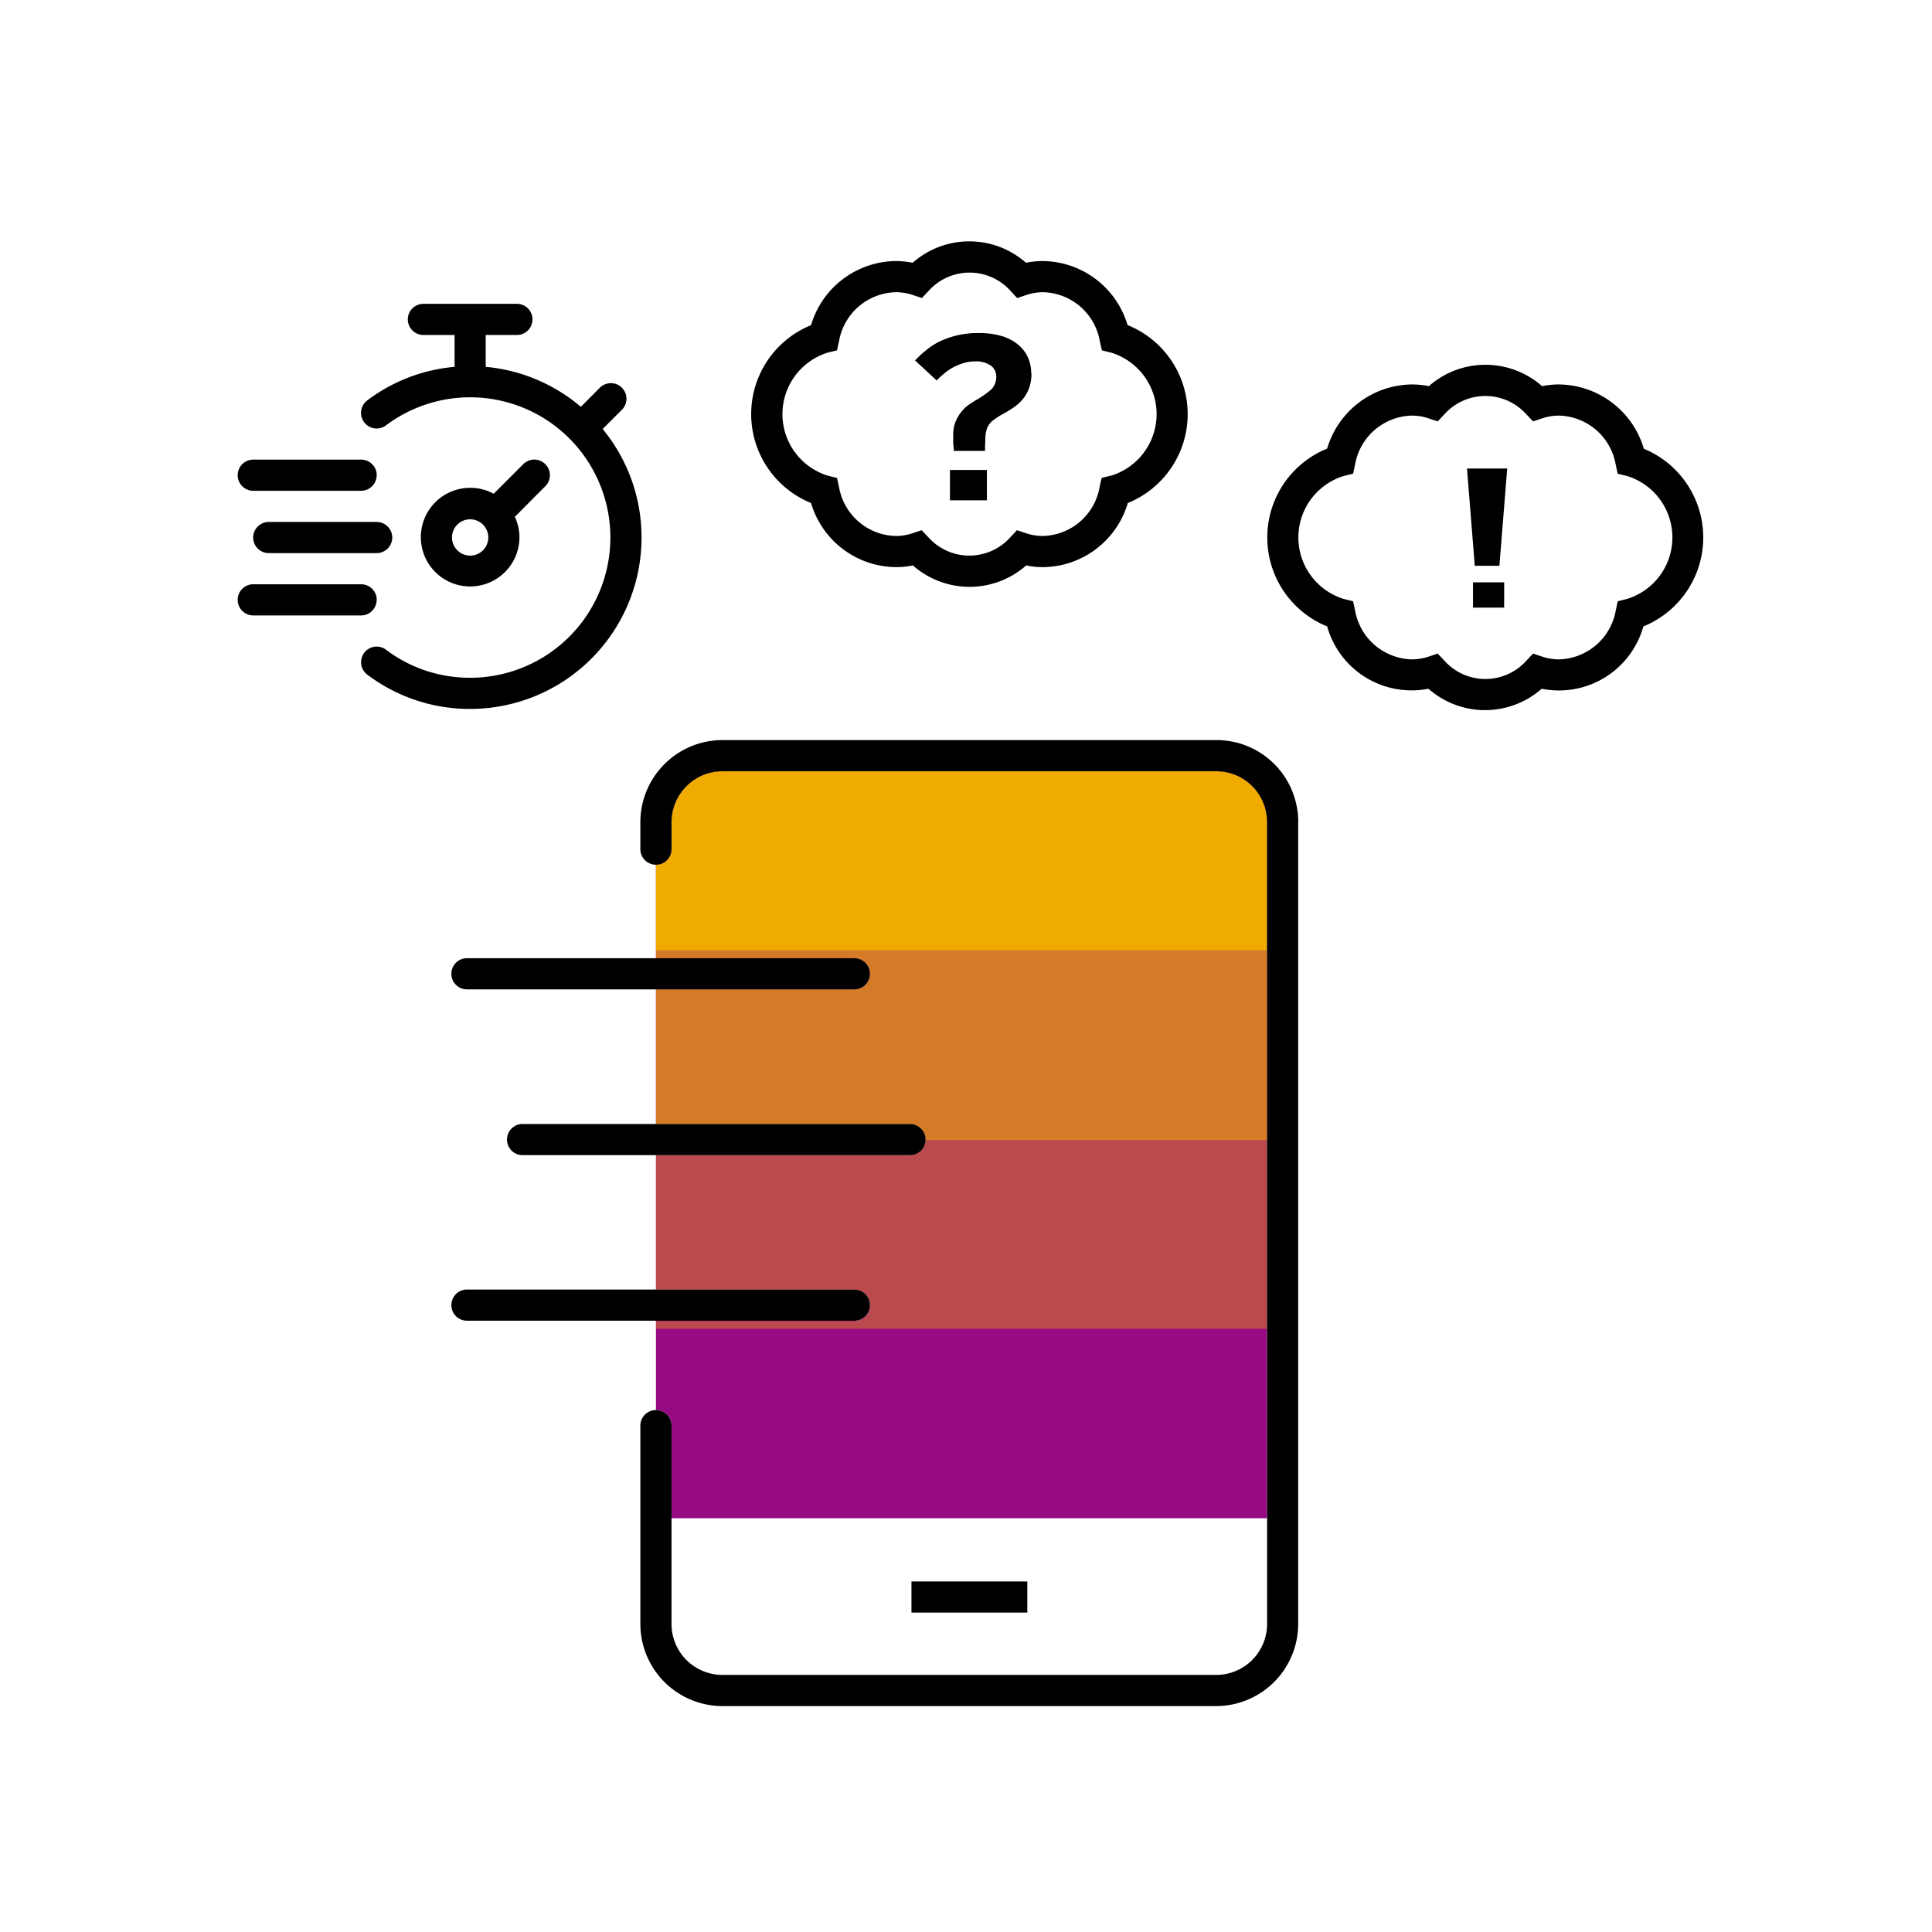 <svg xmlns="http://www.w3.org/2000/svg" viewBox="0 0 248 248"><defs><style>.cls-1{fill:#970a82;}.cls-2,.cls-3,.cls-4{fill:#f0ab00;}.cls-3{opacity:0.7;}.cls-4{opacity:0.4;}</style></defs><title>284740-pictogram</title><g id="color_band" data-name="color band"><path class="cls-1" d="M162.49,104.11A6.51,6.51,0,0,0,156.11,99H92.74a6.54,6.54,0,0,0-6.54,6.53V109a2,2,0,0,1-2,2v12h25.47a2,2,0,0,1,0,4H84.2v17.26h32.61a2,2,0,1,1,0,4H84.2v17.27h25.47a2,2,0,0,1,0,4H84.2V181a2,2,0,0,1,2,2v11.89h76.45V105.56A6.71,6.71,0,0,0,162.49,104.11Z"/></g><g id="_100_band" data-name="100% band"><path class="cls-2" d="M162.65,105.56V122H84.2V111a2,2,0,0,0,2-2v-3.43A6.54,6.54,0,0,1,92.74,99h63.37a6.51,6.51,0,0,1,6.38,5.08A6.71,6.71,0,0,1,162.65,105.56Z"/></g><g id="_70_band" data-name="70% band"><path class="cls-3" d="M162.65,122v24.32H118.81a2,2,0,0,0-2-2H84.2V127h25.47a2,2,0,0,0,0-4H84.2V122Z"/></g><g id="_40_band" data-name="40% band"><path class="cls-4" d="M162.65,146.27v24.3H84.2v-1h25.47a2,2,0,0,0,0-4H84.2V148.27h32.61a2,2,0,0,0,2-2Z"/></g><g id="outlines_--_combound_path" data-name="outlines -- combound path"><path d="M144.74,41.74a11.46,11.46,0,0,0-10.86-8.23,11.27,11.27,0,0,0-2.18.22,11,11,0,0,0-14.55,0,11.27,11.27,0,0,0-2.18-.22,11.47,11.47,0,0,0-10.86,8.23,12.32,12.32,0,0,0,0,22.83A11.47,11.47,0,0,0,115,72.8a10.54,10.54,0,0,0,2.18-.22,11,11,0,0,0,14.55,0,10.61,10.61,0,0,0,2.18.22,11.46,11.46,0,0,0,10.86-8.23,12.32,12.32,0,0,0,0-22.83Zm-2.12,19.31-1.21.3-.27,1.22a7.57,7.57,0,0,1-7.26,6.23,6.69,6.69,0,0,1-2.13-.34l-1.21-.4-.87.93a7.06,7.06,0,0,1-10.48,0l-.88-.93-1.21.4a6.64,6.64,0,0,1-2.13.34,7.57,7.57,0,0,1-7.26-6.23l-.27-1.22-1.21-.3a8.27,8.27,0,0,1,0-15.78l1.21-.3.27-1.22A7.58,7.58,0,0,1,115,37.51a6.93,6.93,0,0,1,2.13.34l1.21.41.88-.94a7.06,7.06,0,0,1,10.48,0l.87.94,1.22-.41a6.87,6.87,0,0,1,2.12-.34,7.58,7.58,0,0,1,7.26,6.24l.27,1.22,1.21.3a8.26,8.26,0,0,1,0,15.78ZM211,57.58a11.47,11.47,0,0,0-10.87-8.23,10.68,10.68,0,0,0-2.18.22,11,11,0,0,0-14.54,0,10.68,10.68,0,0,0-2.18-.22,11.47,11.47,0,0,0-10.87,8.23,12.32,12.32,0,0,0,0,22.83,11.25,11.25,0,0,0,13,8,11,11,0,0,0,14.54,0,11.25,11.25,0,0,0,13.05-8,12.32,12.32,0,0,0,0-22.83Zm-2.13,19.3-1.21.3-.26,1.22a7.59,7.59,0,0,1-7.27,6.24A6.87,6.87,0,0,1,198,84.3l-1.21-.4-.88.93a7.06,7.06,0,0,1-10.48,0l-.88-.93-1.21.4a6.87,6.87,0,0,1-2.12.34,7.59,7.59,0,0,1-7.27-6.24l-.26-1.22-1.21-.3a8.26,8.26,0,0,1,0-15.78l1.21-.29.26-1.22a7.58,7.58,0,0,1,7.27-6.24,6.58,6.58,0,0,1,2.12.34l1.21.4.88-.93a7.06,7.06,0,0,1,10.48,0l.88.93,1.21-.4a6.58,6.58,0,0,1,2.12-.34,7.58,7.58,0,0,1,7.27,6.23l.26,1.23,1.21.29a8.26,8.26,0,0,1,0,15.78Zm-15.79-2.13V78h-4V74.75Zm.39-14.61-1,12.49h-3.16l-1-12.49Zm-66.79.19v3.89h-4.74V60.33Zm5.72-12.42a5.4,5.4,0,0,1-.26,1.79,5,5,0,0,1-.72,1.38,5.6,5.6,0,0,1-1.07,1.05A13.16,13.16,0,0,1,129,53a10.31,10.31,0,0,0-1.5.94,2.39,2.39,0,0,0-.75.92,4,4,0,0,0-.26,1.23c0,.47-.05,1.06-.05,1.79h-4c0-.39-.07-.75-.08-1.07s0-.68,0-1.05a4.22,4.22,0,0,1,.25-1.5A5,5,0,0,1,123.3,53a4.66,4.66,0,0,1,1-1,12.05,12.05,0,0,1,1.25-.79A12.86,12.86,0,0,0,127.23,50a2.24,2.24,0,0,0,.65-1.7,1.67,1.67,0,0,0-.71-1.38,3.33,3.33,0,0,0-2-.53,4.9,4.9,0,0,0-1.41.2,7.32,7.32,0,0,0-1.34.53,6.94,6.94,0,0,0-1.18.79,8.75,8.75,0,0,0-1,.93l-2.78-2.57a14.27,14.27,0,0,1,1.5-1.38,8.14,8.14,0,0,1,1.84-1.14,11.37,11.37,0,0,1,4.87-1,10.12,10.12,0,0,1,2.89.38,6.1,6.1,0,0,1,2.11,1.09,4.67,4.67,0,0,1,1.28,1.66A5,5,0,0,1,132.37,47.91ZM70,62.41a2,2,0,0,0-2.83-2.83l-3.8,3.8,0,0a6.19,6.19,0,0,0-3-.76A6.33,6.33,0,1,0,66.68,69a6.15,6.15,0,0,0-.6-2.67.53.53,0,0,0,.14-.12Zm-9.67,8.91A2.33,2.33,0,1,1,62.68,69,2.33,2.33,0,0,1,60.35,71.32ZM50.35,69a2,2,0,0,1-2,2H34.5a2,2,0,0,1,0-4H48.35A2,2,0,0,1,50.35,69Zm-2-8a2,2,0,0,1-2,2H32.51a2,2,0,1,1,0-4H46.36A2,2,0,0,1,48.36,61Zm0,16a2,2,0,0,1-2,2H32.51a2,2,0,1,1,0-4H46.36A2,2,0,0,1,48.36,77Zm118.29,28.57V208.42A10.55,10.55,0,0,1,156.11,219H92.74A10.55,10.55,0,0,1,82.2,208.42V183a2,2,0,0,1,4,0v25.42A6.54,6.54,0,0,0,92.74,215h63.37a6.54,6.54,0,0,0,6.54-6.54V105.56a6.71,6.71,0,0,0-.16-1.45A6.51,6.51,0,0,0,156.11,99H92.74a6.54,6.54,0,0,0-6.54,6.53V109a2,2,0,0,1-4,0v-3.43A10.55,10.55,0,0,1,92.74,95h63.37a10.48,10.48,0,0,1,10.27,8.16A10.06,10.06,0,0,1,166.65,105.56ZM131.87,203v4H117v-4Zm-13.06-56.72a2,2,0,0,1-2,2H67.08a2,2,0,0,1,0-4h49.73A2,2,0,0,1,118.81,146.27ZM111.67,125a2,2,0,0,1-2,2H59.94a2,2,0,1,1,0-4h49.73A2,2,0,0,1,111.67,125Zm0,42.53a2,2,0,0,1-2,2H59.94a2,2,0,0,1,0-4h49.73A2,2,0,0,1,111.67,167.54ZM82.35,69a22,22,0,0,1-22,22,21.78,21.78,0,0,1-13.2-4.4,2,2,0,0,1,2.4-3.2A17.8,17.8,0,0,0,60.35,87a18,18,0,1,0-10.8-32.4,2,2,0,0,1-2.41-3.2,21.74,21.74,0,0,1,11.21-4.31V43h-4a2,2,0,0,1,0-4h12a2,2,0,0,1,0,4h-4v4.09a21.91,21.91,0,0,1,12.21,5.13L77,49.77a2,2,0,0,1,2.83,2.83l-2.47,2.47A21.87,21.87,0,0,1,82.35,69Z"/></g></svg>